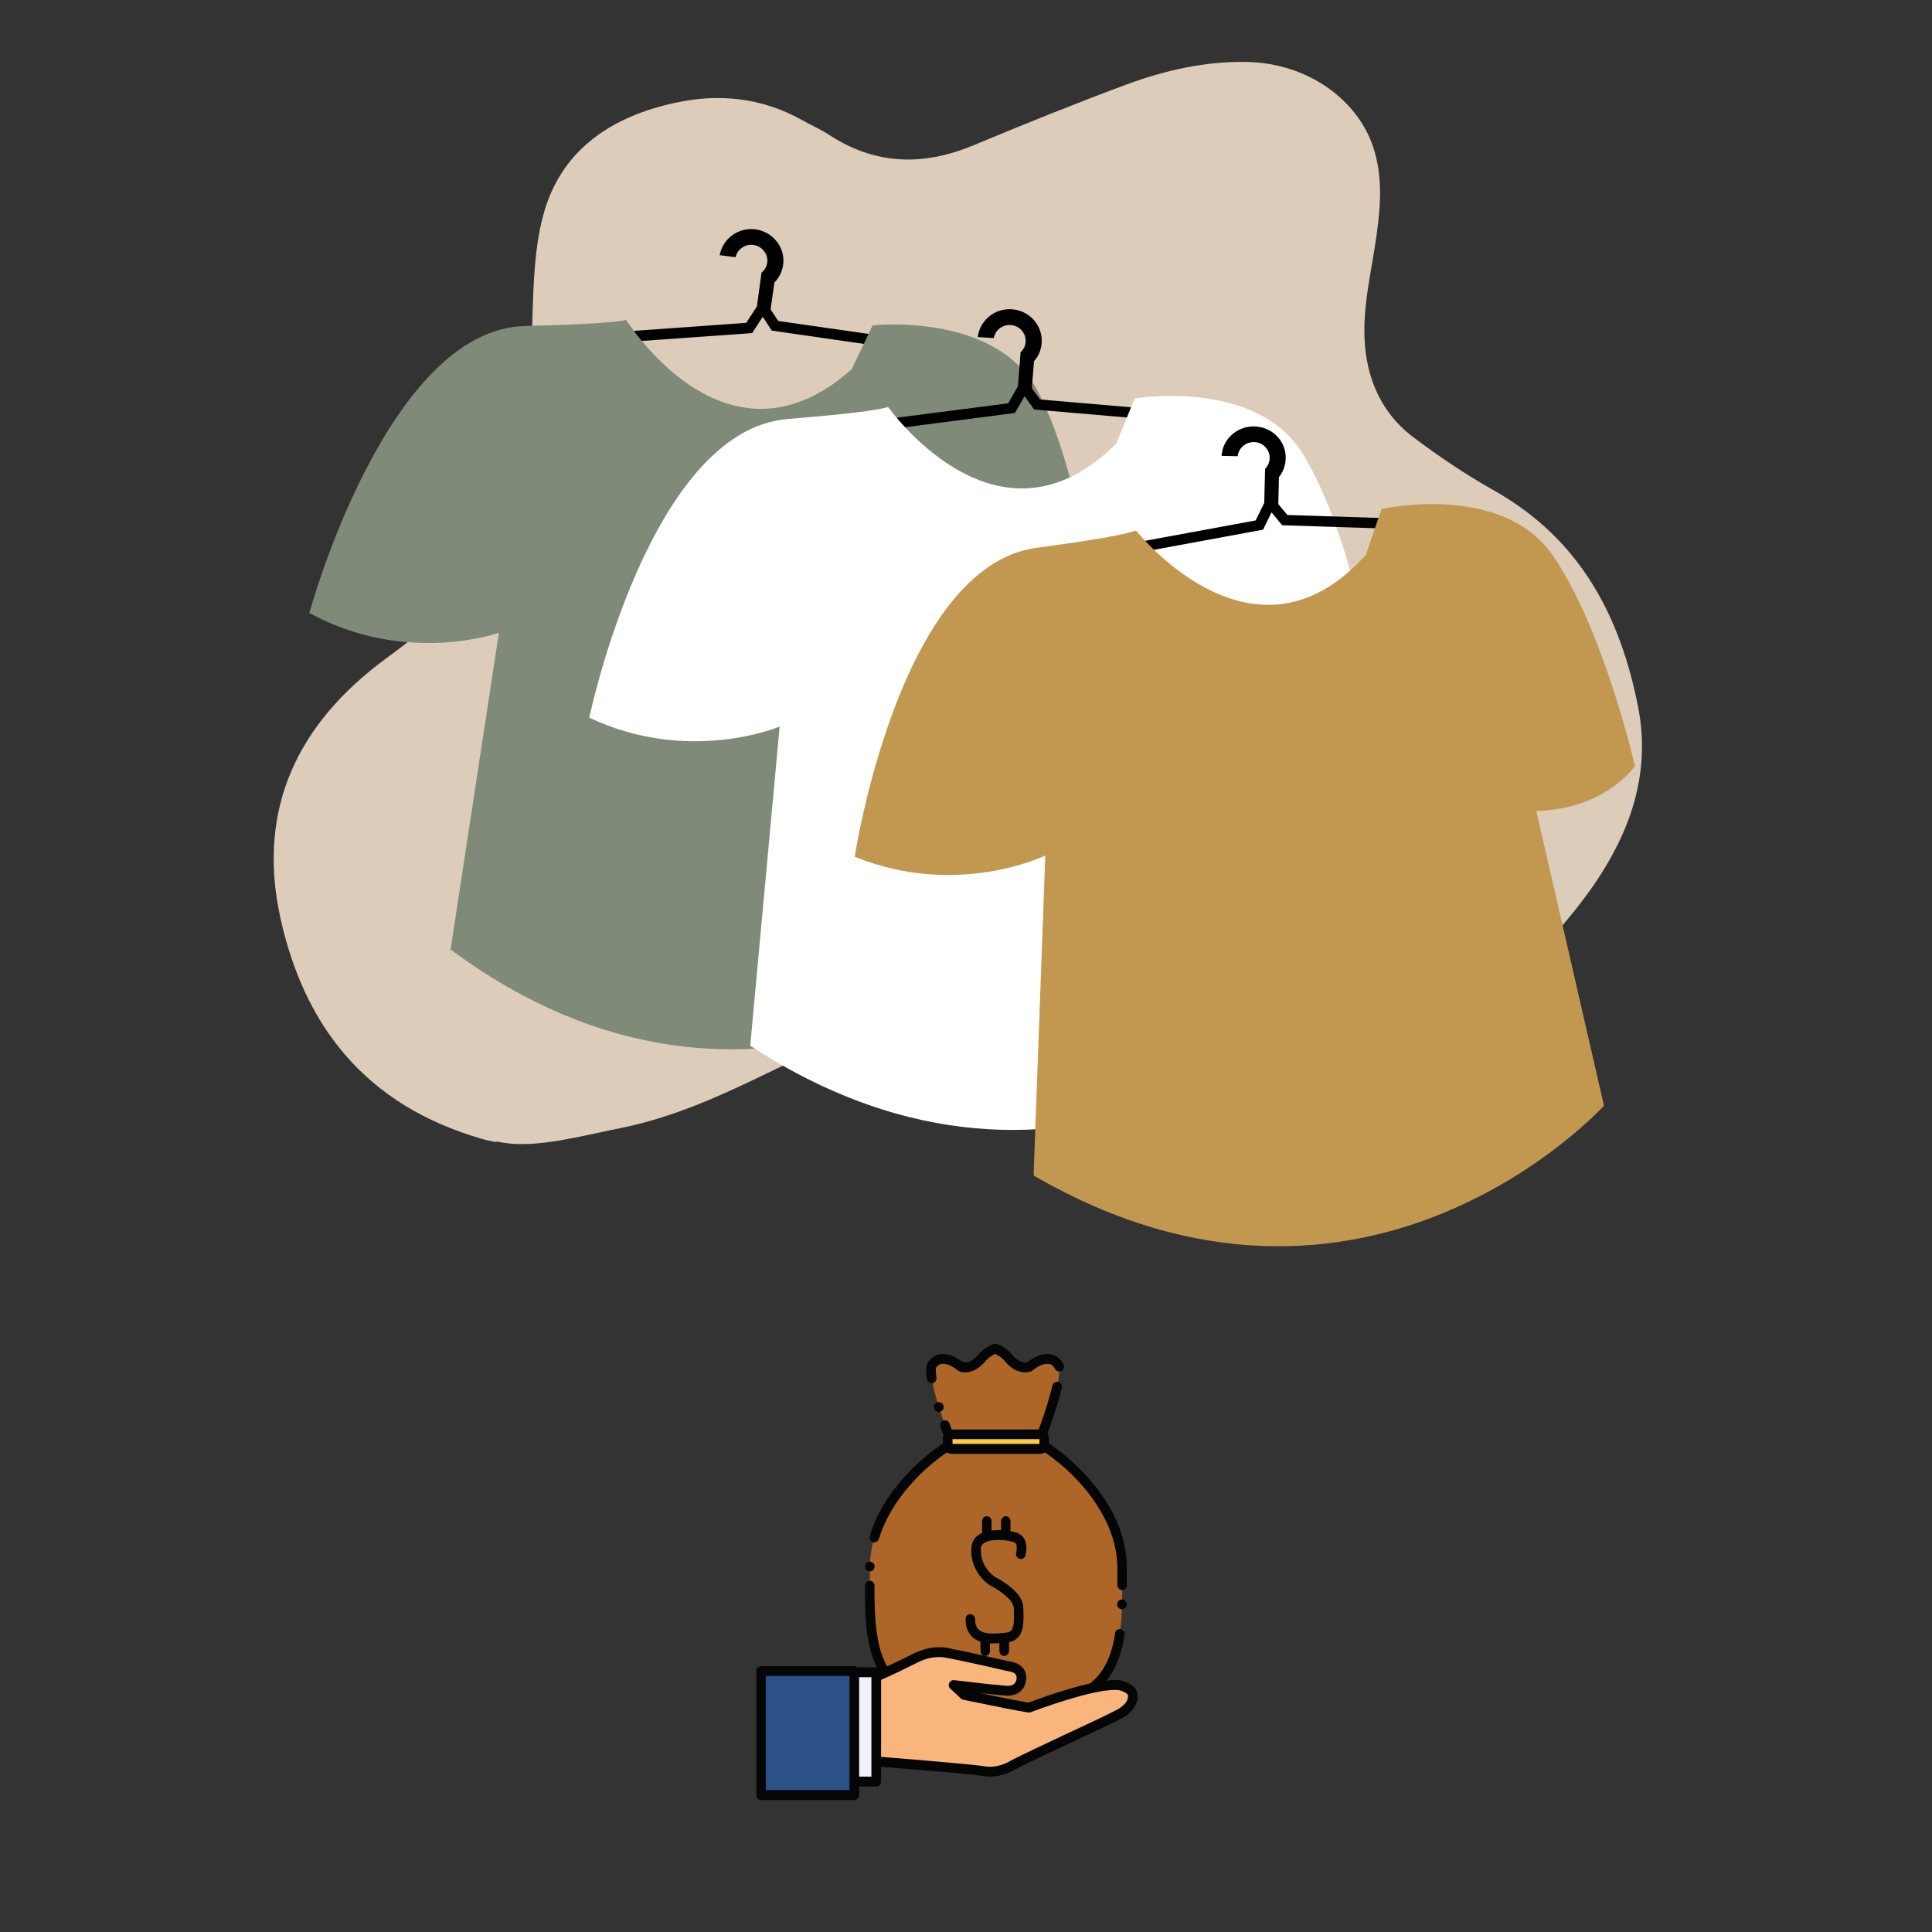 <svg version="1.0" preserveAspectRatio="xMidYMid meet" height="50" viewBox="0 0 37.5 37.5" zoomAndPan="magnify" width="50" xmlns:xlink="http://www.w3.org/1999/xlink" xmlns="http://www.w3.org/2000/svg"><rect x="0" y="0" width="37.5" height="37.5" fill="#333333" stroke="none"/><defs><clipPath id="036cb8ba65"><path clip-rule="nonzero" d="M 5 1.16 L 32 1.16 L 32 23 L 5 23 Z M 5 1.16"></path></clipPath><clipPath id="e2bcdca179"><path clip-rule="nonzero" d="M 18 26.07 L 21 26.07 L 21 28 L 18 28 Z M 18 26.07"></path></clipPath><clipPath id="1059111aaf"><path clip-rule="nonzero" d="M 17 26.07 L 21 26.07 L 21 29 L 17 29 Z M 17 26.07"></path></clipPath><clipPath id="f1464e2429"><path clip-rule="nonzero" d="M 16 32 L 22 32 L 22 34.949 L 16 34.949 Z M 16 32"></path></clipPath><clipPath id="6f895a7670"><path clip-rule="nonzero" d="M 16 31 L 22.078 31 L 22.078 34.949 L 16 34.949 Z M 16 31"></path></clipPath><clipPath id="824ac81ca8"><path clip-rule="nonzero" d="M 16 32 L 18 32 L 18 34.949 L 16 34.949 Z M 16 32"></path></clipPath><clipPath id="321b249e95"><path clip-rule="nonzero" d="M 14.676 32 L 17 32 L 17 34.949 L 14.676 34.949 Z M 14.676 32"></path></clipPath></defs><g clip-path="url(#036cb8ba65)"><path fill-rule="evenodd" fill-opacity="1" d="M 31.797 13.727 C 31.453 11.977 30.684 10.465 28.984 9.512 C 28.449 9.211 27.934 8.863 27.445 8.496 C 26.938 8.117 26.641 7.602 26.531 6.988 C 26.395 6.234 26.574 5.508 26.688 4.773 C 26.781 4.168 26.855 3.555 26.684 2.953 C 26.402 1.945 25.379 1.227 24.215 1.203 C 23.391 1.184 22.602 1.367 21.844 1.648 C 20.855 2.016 19.879 2.41 18.906 2.816 C 17.934 3.223 17.012 3.207 16.117 2.633 C 15.941 2.516 15.746 2.43 15.562 2.328 C 14.789 1.895 13.953 1.809 13.102 1.996 C 11.82 2.273 10.859 2.949 10.535 4.211 C 10.379 4.812 10.359 5.453 10.336 6.078 C 10.312 6.68 10.371 7.285 10.375 7.887 C 10.383 8.621 10.219 9.328 9.93 10.008 C 9.43 11.176 8.531 12.023 7.504 12.773 C 5.758 14.051 4.988 15.715 5.438 17.797 C 5.898 19.91 7.094 21.453 9.352 22.105 C 9.438 22.133 9.531 22.148 9.625 22.168 C 9.633 22.16 9.645 22.156 9.664 22.16 C 10.055 22.246 10.469 22.199 10.859 22.137 C 11.254 22.07 11.645 21.977 12.035 21.898 C 12.836 21.738 13.59 21.441 14.32 21.102 C 15.379 20.613 16.414 20.043 17.547 19.723 C 18.113 19.562 18.695 19.465 19.285 19.469 C 19.938 19.469 20.578 19.598 21.203 19.77 C 21.855 19.949 22.492 20.172 23.145 20.352 C 23.812 20.539 24.492 20.648 25.191 20.703 C 25.57 20.734 25.957 20.75 26.34 20.738 C 26.73 20.691 27.113 20.605 27.477 20.465 C 27.555 20.434 27.633 20.402 27.711 20.367 C 27.742 20.293 27.812 20.227 27.906 20.152 C 28.895 19.406 29.832 18.605 30.594 17.637 C 31.512 16.48 32.082 15.203 31.797 13.727" fill="#ddccba"></path></g><path fill-rule="evenodd" fill-opacity="1" d="M 14.602 6.461 L 14.602 6.465 L 10.367 6.766 L 10.352 6.562 L 14.484 6.266 L 14.691 5.949 L 14.781 5.293 C 14.91 5.188 14.934 5 14.828 4.871 C 14.723 4.738 14.527 4.711 14.391 4.816 C 14.332 4.859 14.293 4.922 14.277 4.992 L 13.969 4.953 C 13.996 4.809 14.074 4.672 14.203 4.574 C 14.473 4.367 14.863 4.418 15.074 4.684 C 15.27 4.926 15.242 5.27 15.031 5.484 L 14.957 6.004 L 15.105 6.23 L 19.215 6.82 L 19.184 7.023 L 14.984 6.418 L 14.98 6.418 L 14.805 6.148 Z M 14.602 6.461" fill="#000000"></path><path fill-rule="evenodd" fill-opacity="1" d="M 12.156 6.215 C 12.496 6.723 14.297 9.152 16.531 7.168 L 16.938 6.316 C 16.938 6.316 19.309 6.051 20.129 7.57 C 20.949 9.086 21.254 11.812 21.254 11.812 C 21.254 11.812 20.602 12.586 19.25 12.473 L 19.898 18.301 C 19.898 18.301 14.727 22.863 8.746 18.43 L 9.684 12.281 C 9.684 12.281 7.891 12.926 6.004 11.898 C 6.004 11.898 7.504 6.387 10.195 6.328 C 11.488 6.297 11.98 6.25 12.141 6.211 C 12.145 6.211 12.145 6.211 12.148 6.211 C 12.152 6.215 12.152 6.215 12.156 6.215 Z M 12.156 6.215" fill="#7f8a79"></path><path fill-rule="evenodd" fill-opacity="1" d="M 19.699 8.016 L 15.488 8.562 L 15.461 8.359 L 19.57 7.828 L 19.758 7.496 L 19.809 6.84 L 19.809 6.836 C 19.934 6.727 19.941 6.539 19.832 6.414 C 19.719 6.285 19.523 6.273 19.391 6.383 C 19.336 6.43 19.301 6.496 19.289 6.562 L 18.977 6.543 C 18.996 6.398 19.066 6.258 19.188 6.152 C 19.445 5.93 19.84 5.957 20.066 6.211 C 20.273 6.445 20.27 6.785 20.07 7.012 L 20.027 7.535 L 20.188 7.754 L 24.324 8.109 L 24.309 8.312 L 20.078 7.949 L 20.074 7.949 L 19.887 7.691 Z M 19.699 8.016" fill="#000000"></path><path fill-rule="evenodd" fill-opacity="1" d="M 17.242 7.906 C 17.609 8.395 19.555 10.719 21.668 8.609 L 22.023 7.734 C 22.023 7.734 24.375 7.336 25.285 8.805 C 26.191 10.273 26.656 12.977 26.656 12.977 C 26.656 12.977 26.051 13.785 24.695 13.75 L 25.688 19.531 C 25.688 19.531 20.797 24.379 14.562 20.297 L 15.133 14.102 C 15.133 14.102 13.383 14.848 11.438 13.93 C 11.438 13.93 12.605 8.344 15.293 8.133 C 16.582 8.027 17.07 7.953 17.227 7.902 C 17.23 7.902 17.234 7.906 17.234 7.906 C 17.238 7.906 17.242 7.906 17.242 7.906 Z M 17.242 7.906" fill="#ffffff"></path><path fill-rule="evenodd" fill-opacity="1" d="M 24.512 10.281 L 24.516 10.281 L 20.34 11.051 L 20.301 10.852 L 24.371 10.102 L 24.539 9.762 L 24.555 9.102 C 24.672 8.98 24.676 8.793 24.555 8.672 C 24.438 8.551 24.238 8.551 24.117 8.668 C 24.062 8.719 24.031 8.785 24.023 8.855 L 23.711 8.848 C 23.719 8.703 23.781 8.559 23.898 8.449 C 24.145 8.215 24.539 8.219 24.781 8.461 C 25 8.68 25.012 9.023 24.824 9.262 L 24.812 9.785 L 24.988 9.996 L 29.137 10.129 L 29.129 10.332 L 24.887 10.195 L 24.883 10.195 L 24.887 10.195 L 24.68 9.945 L 24.516 10.281 Z M 24.512 10.281" fill="#000000"></path><path fill-rule="evenodd" fill-opacity="1" d="M 22.055 10.305 C 22.449 10.773 24.516 12.988 26.512 10.77 L 26.816 9.879 C 26.816 9.879 29.145 9.355 30.133 10.773 C 31.121 12.191 31.734 14.867 31.734 14.867 C 31.734 14.867 31.176 15.703 29.82 15.742 L 31.133 21.461 C 31.133 21.461 26.516 26.562 20.062 22.816 L 20.289 16.605 C 20.289 16.605 18.586 17.441 16.59 16.629 C 16.59 16.629 17.449 10.988 20.121 10.633 C 21.402 10.461 21.883 10.359 22.035 10.301 C 22.039 10.301 22.043 10.301 22.047 10.305 C 22.051 10.305 22.051 10.305 22.055 10.305 Z M 22.055 10.305" fill="#c29850"></path><path fill-rule="nonzero" fill-opacity="1" d="M 21.781 30.434 C 21.781 28.914 19.984 27.688 19.34 27.688 L 19.32 27.688 C 18.676 27.688 16.883 28.914 16.883 30.434 C 16.883 31.949 16.773 33.18 19.184 33.18 L 19.477 33.18 C 21.887 33.18 21.781 31.949 21.781 30.434" fill="#ad6528"></path><path fill-rule="nonzero" fill-opacity="1" d="M 19.543 27.617 C 19.492 27.605 19.445 27.637 19.434 27.688 C 19.422 27.738 19.453 27.793 19.5 27.805 C 19.551 27.816 19.602 27.785 19.613 27.73 C 19.625 27.68 19.594 27.629 19.543 27.617 Z M 19.145 27.613 C 18.973 27.648 18.77 27.734 18.555 27.855 C 18.234 28.039 17.883 28.309 17.578 28.641 C 17.273 28.973 17.016 29.371 16.883 29.812 C 16.867 29.863 16.895 29.918 16.945 29.934 C 16.992 29.949 17.043 29.918 17.059 29.871 C 17.223 29.328 17.602 28.84 18.016 28.473 C 18.227 28.289 18.445 28.137 18.645 28.023 C 18.848 27.906 19.039 27.828 19.184 27.797 C 19.234 27.789 19.266 27.738 19.254 27.684 C 19.242 27.633 19.195 27.602 19.145 27.613 Z M 16.789 30.402 C 16.789 30.457 16.828 30.5 16.879 30.5 C 16.934 30.504 16.973 30.461 16.977 30.406 C 16.977 30.355 16.934 30.312 16.883 30.309 C 16.832 30.309 16.789 30.352 16.789 30.402 Z M 16.789 30.777 C 16.789 30.785 16.789 30.789 16.789 30.797 C 16.789 31.09 16.793 31.371 16.82 31.633 C 16.844 31.828 16.883 32.016 16.945 32.188 C 17.039 32.449 17.191 32.68 17.426 32.855 C 17.664 33.031 17.98 33.156 18.402 33.219 C 18.453 33.227 18.5 33.191 18.508 33.141 C 18.516 33.086 18.48 33.039 18.43 33.031 C 18.074 32.977 17.805 32.879 17.605 32.75 C 17.457 32.652 17.348 32.539 17.258 32.406 C 17.129 32.211 17.059 31.973 17.02 31.703 C 16.98 31.43 16.973 31.125 16.973 30.797 C 16.973 30.789 16.973 30.785 16.973 30.777 C 16.973 30.727 16.934 30.684 16.883 30.684 C 16.828 30.684 16.789 30.727 16.789 30.777 Z M 18.969 33.27 C 19.02 33.273 19.062 33.23 19.066 33.176 C 19.066 33.125 19.027 33.082 18.977 33.078 C 18.926 33.078 18.883 33.117 18.879 33.172 C 18.879 33.223 18.918 33.27 18.969 33.27 Z M 19.336 33.273 L 19.477 33.273 C 19.898 33.273 20.25 33.234 20.539 33.164 C 20.758 33.109 20.941 33.039 21.098 32.945 C 21.328 32.809 21.496 32.633 21.609 32.422 C 21.727 32.215 21.789 31.98 21.828 31.727 C 21.832 31.676 21.797 31.629 21.746 31.621 C 21.699 31.613 21.648 31.648 21.645 31.699 C 21.613 31.91 21.562 32.102 21.48 32.27 C 21.422 32.391 21.344 32.504 21.242 32.602 C 21.09 32.75 20.883 32.867 20.594 32.953 C 20.309 33.035 19.941 33.082 19.477 33.082 L 19.336 33.082 C 19.285 33.082 19.242 33.125 19.242 33.18 C 19.242 33.23 19.285 33.273 19.336 33.273 Z M 21.871 31.145 C 21.871 31.09 21.832 31.047 21.777 31.047 C 21.727 31.047 21.684 31.086 21.684 31.141 C 21.684 31.191 21.723 31.234 21.773 31.238 C 21.824 31.238 21.867 31.195 21.871 31.145 Z M 21.871 30.77 C 21.871 30.656 21.871 30.547 21.871 30.434 C 21.871 30.137 21.809 29.855 21.703 29.594 C 21.543 29.199 21.285 28.844 20.992 28.547 C 20.703 28.25 20.379 28.008 20.082 27.844 C 20.039 27.816 19.98 27.836 19.957 27.879 C 19.934 27.926 19.949 27.984 19.996 28.012 C 20.371 28.219 20.797 28.559 21.125 28.98 C 21.289 29.191 21.43 29.422 21.531 29.668 C 21.629 29.91 21.688 30.168 21.688 30.434 C 21.688 30.547 21.688 30.66 21.688 30.77 C 21.688 30.82 21.73 30.863 21.781 30.863 C 21.832 30.863 21.871 30.82 21.871 30.77" fill="#040505"></path><g clip-path="url(#e2bcdca179)"><path fill-rule="nonzero" fill-opacity="1" d="M 20.559 26.523 C 20.559 26.523 20.422 26.191 19.984 26.523 C 19.984 26.523 19.801 26.613 19.594 26.375 C 19.508 26.281 19.414 26.207 19.316 26.176 C 19.219 26.207 19.125 26.281 19.039 26.375 C 18.832 26.613 18.648 26.523 18.648 26.523 C 18.211 26.191 18.074 26.523 18.074 26.523 C 18.027 26.91 18.465 27.98 18.465 27.98 L 20.168 27.98 C 20.168 27.98 20.605 26.91 20.559 26.523" fill="#ad6528"></path></g><g clip-path="url(#1059111aaf)"><path fill-rule="nonzero" fill-opacity="1" d="M 18.133 27.34 C 18.152 27.391 18.203 27.418 18.25 27.402 C 18.301 27.387 18.328 27.332 18.312 27.281 C 18.297 27.23 18.242 27.203 18.195 27.219 C 18.145 27.234 18.117 27.289 18.133 27.34 Z M 18.254 27.695 C 18.324 27.887 18.379 28.02 18.379 28.02 C 18.391 28.055 18.426 28.078 18.465 28.078 L 20.168 28.078 C 20.207 28.078 20.242 28.055 20.254 28.02 C 20.254 28.02 20.316 27.867 20.391 27.656 C 20.465 27.445 20.555 27.18 20.609 26.938 C 20.621 26.887 20.59 26.836 20.539 26.824 C 20.488 26.812 20.438 26.844 20.426 26.898 C 20.375 27.121 20.289 27.387 20.219 27.59 C 20.18 27.695 20.148 27.781 20.125 27.844 C 20.109 27.879 20.102 27.902 20.094 27.918 C 20.09 27.93 20.09 27.934 20.086 27.938 C 20.086 27.941 20.086 27.945 20.086 27.945 L 20.168 27.98 L 20.168 27.887 L 18.465 27.887 L 18.465 27.98 L 18.547 27.945 C 18.547 27.945 18.547 27.941 18.547 27.941 C 18.535 27.914 18.488 27.793 18.43 27.629 C 18.41 27.582 18.359 27.555 18.309 27.574 C 18.262 27.594 18.238 27.648 18.254 27.695 Z M 20.645 26.488 C 20.641 26.48 20.621 26.434 20.57 26.383 C 20.547 26.359 20.516 26.332 20.473 26.312 C 20.434 26.293 20.383 26.281 20.328 26.281 C 20.27 26.281 20.211 26.293 20.145 26.32 C 20.078 26.348 20.008 26.387 19.93 26.449 L 19.984 26.523 L 19.945 26.438 L 19.965 26.484 L 19.945 26.438 L 19.965 26.484 L 19.945 26.438 C 19.941 26.438 19.922 26.445 19.895 26.445 C 19.871 26.445 19.84 26.441 19.801 26.422 C 19.762 26.406 19.715 26.371 19.66 26.312 C 19.57 26.207 19.465 26.125 19.344 26.086 C 19.324 26.082 19.309 26.082 19.289 26.086 C 19.168 26.125 19.062 26.207 18.973 26.312 C 18.918 26.371 18.871 26.406 18.832 26.422 C 18.793 26.441 18.762 26.445 18.738 26.445 C 18.719 26.445 18.703 26.441 18.695 26.441 C 18.691 26.438 18.688 26.438 18.688 26.438 L 18.668 26.48 L 18.688 26.438 L 18.668 26.48 L 18.688 26.438 L 18.648 26.523 L 18.703 26.449 C 18.625 26.387 18.555 26.348 18.488 26.32 C 18.422 26.293 18.363 26.281 18.305 26.281 C 18.25 26.281 18.199 26.293 18.16 26.312 C 18.098 26.34 18.055 26.383 18.027 26.418 C 18.004 26.453 17.992 26.484 17.988 26.488 C 17.984 26.496 17.984 26.504 17.98 26.512 C 17.98 26.539 17.977 26.562 17.977 26.59 C 17.977 26.645 17.984 26.703 17.992 26.77 C 18 26.82 18.047 26.855 18.098 26.848 C 18.148 26.84 18.184 26.793 18.176 26.738 C 18.168 26.684 18.164 26.629 18.164 26.59 C 18.164 26.57 18.164 26.551 18.164 26.535 L 18.074 26.523 L 18.16 26.562 L 18.125 26.547 L 18.16 26.562 L 18.125 26.547 L 18.16 26.562 C 18.16 26.562 18.172 26.535 18.195 26.516 C 18.207 26.504 18.223 26.492 18.238 26.484 C 18.258 26.477 18.277 26.473 18.305 26.473 C 18.336 26.473 18.371 26.477 18.422 26.496 C 18.469 26.516 18.527 26.551 18.594 26.602 C 18.598 26.605 18.605 26.609 18.609 26.613 C 18.617 26.617 18.664 26.637 18.738 26.637 C 18.785 26.637 18.848 26.625 18.91 26.598 C 18.973 26.566 19.043 26.516 19.109 26.441 C 19.184 26.352 19.27 26.293 19.344 26.27 L 19.316 26.176 L 19.289 26.27 C 19.363 26.293 19.449 26.352 19.523 26.441 C 19.59 26.516 19.656 26.566 19.723 26.598 C 19.785 26.625 19.848 26.637 19.895 26.637 C 19.969 26.637 20.016 26.617 20.023 26.613 C 20.027 26.609 20.035 26.605 20.039 26.602 C 20.105 26.551 20.164 26.516 20.211 26.496 C 20.262 26.477 20.297 26.473 20.328 26.473 C 20.355 26.473 20.379 26.477 20.398 26.484 C 20.426 26.5 20.445 26.52 20.457 26.535 C 20.465 26.547 20.469 26.555 20.473 26.559 L 20.473 26.562 L 20.52 26.543 L 20.473 26.562 L 20.52 26.543 L 20.473 26.562 C 20.492 26.609 20.547 26.633 20.594 26.613 C 20.645 26.594 20.664 26.535 20.645 26.488" fill="#040505"></path></g><path fill-rule="nonzero" fill-opacity="1" d="M 18.395 28.047 C 18.395 28.09 18.426 28.125 18.469 28.125 L 20.191 28.125 C 20.234 28.125 20.27 28.09 20.27 28.047 L 20.27 27.918 C 20.27 27.875 20.234 27.84 20.191 27.84 L 18.469 27.84 C 18.426 27.84 18.395 27.875 18.395 27.918 L 18.395 28.047" fill="#fbcb41"></path><path fill-rule="nonzero" fill-opacity="1" d="M 18.395 28.047 L 18.301 28.047 C 18.301 28.094 18.32 28.137 18.352 28.168 C 18.379 28.199 18.422 28.219 18.469 28.219 L 20.191 28.219 C 20.238 28.219 20.281 28.199 20.312 28.168 C 20.34 28.137 20.359 28.094 20.359 28.047 L 20.359 27.918 C 20.359 27.871 20.34 27.824 20.312 27.797 C 20.281 27.766 20.238 27.746 20.191 27.746 L 18.469 27.746 C 18.422 27.746 18.379 27.766 18.352 27.797 C 18.32 27.824 18.301 27.871 18.301 27.918 L 18.301 28.047 L 18.488 28.047 L 18.488 27.918 L 18.469 27.918 L 18.48 27.93 C 18.484 27.926 18.488 27.922 18.488 27.918 L 18.469 27.918 L 18.48 27.93 L 18.469 27.918 L 18.469 27.934 C 18.473 27.934 18.477 27.934 18.48 27.93 L 18.469 27.918 L 18.469 27.934 L 20.191 27.934 L 20.191 27.918 L 20.18 27.93 C 20.184 27.934 20.188 27.938 20.191 27.934 L 20.191 27.918 L 20.18 27.93 L 20.191 27.918 L 20.176 27.918 C 20.176 27.922 20.176 27.926 20.18 27.93 L 20.191 27.918 L 20.176 27.918 L 20.176 28.047 L 20.191 28.047 L 20.18 28.035 C 20.176 28.035 20.176 28.043 20.176 28.047 L 20.191 28.047 L 20.18 28.035 L 20.191 28.047 L 20.191 28.027 C 20.188 28.027 20.184 28.031 20.18 28.035 L 20.191 28.047 L 20.191 28.027 L 18.469 28.027 L 18.469 28.047 L 18.48 28.035 C 18.477 28.031 18.473 28.027 18.469 28.027 L 18.469 28.047 L 18.48 28.035 L 18.469 28.047 L 18.488 28.047 C 18.488 28.043 18.484 28.035 18.48 28.035 L 18.469 28.047 L 18.488 28.047 L 18.395 28.047" fill="#040505"></path><path fill-rule="nonzero" fill-opacity="1" d="M 19.906 30.188 C 19.906 30.184 19.918 30.125 19.922 30.047 C 19.922 30.004 19.914 29.957 19.898 29.906 C 19.887 29.879 19.875 29.855 19.855 29.832 C 19.84 29.809 19.812 29.785 19.785 29.773 C 19.762 29.758 19.738 29.75 19.711 29.742 C 19.668 29.73 19.617 29.719 19.559 29.711 C 19.504 29.703 19.441 29.699 19.379 29.699 C 19.27 29.699 19.156 29.715 19.055 29.758 C 19.004 29.781 18.957 29.816 18.922 29.859 C 18.887 29.906 18.859 29.965 18.855 30.031 C 18.855 30.055 18.852 30.078 18.852 30.102 C 18.852 30.273 18.91 30.426 18.988 30.543 C 19.066 30.66 19.16 30.742 19.254 30.793 C 19.328 30.832 19.441 30.902 19.531 30.984 C 19.578 31.023 19.617 31.066 19.641 31.109 C 19.652 31.129 19.664 31.148 19.668 31.164 C 19.676 31.184 19.68 31.199 19.68 31.215 C 19.68 31.27 19.68 31.328 19.68 31.387 C 19.68 31.43 19.68 31.473 19.676 31.512 C 19.668 31.566 19.652 31.613 19.637 31.641 C 19.625 31.652 19.613 31.66 19.602 31.668 C 19.59 31.676 19.57 31.684 19.543 31.688 C 19.465 31.695 19.371 31.707 19.281 31.707 C 19.23 31.707 19.18 31.703 19.133 31.695 C 19.102 31.688 19.07 31.68 19.047 31.664 C 19.008 31.645 18.98 31.621 18.961 31.586 C 18.941 31.551 18.926 31.504 18.926 31.43 L 18.867 31.43 L 18.926 31.43 L 18.867 31.43 L 18.926 31.43 C 18.93 31.379 18.887 31.332 18.836 31.332 C 18.785 31.328 18.742 31.371 18.742 31.426 L 18.742 31.43 C 18.742 31.52 18.758 31.598 18.789 31.66 C 18.812 31.711 18.848 31.75 18.883 31.785 C 18.941 31.832 19.008 31.859 19.074 31.879 C 19.145 31.895 19.211 31.898 19.281 31.898 C 19.387 31.898 19.488 31.887 19.566 31.875 C 19.629 31.871 19.684 31.848 19.727 31.812 C 19.762 31.785 19.785 31.754 19.805 31.719 C 19.836 31.664 19.848 31.609 19.855 31.555 C 19.863 31.496 19.867 31.441 19.867 31.387 C 19.867 31.324 19.863 31.262 19.863 31.215 C 19.863 31.176 19.855 31.137 19.844 31.102 C 19.824 31.039 19.789 30.988 19.75 30.938 C 19.688 30.863 19.613 30.801 19.539 30.746 C 19.465 30.695 19.395 30.652 19.336 30.621 C 19.281 30.594 19.199 30.523 19.141 30.434 C 19.082 30.344 19.039 30.23 19.039 30.102 C 19.039 30.082 19.039 30.066 19.039 30.047 C 19.043 30.02 19.051 30 19.066 29.98 C 19.078 29.969 19.09 29.957 19.109 29.945 C 19.141 29.926 19.18 29.914 19.227 29.902 C 19.273 29.895 19.328 29.891 19.379 29.891 C 19.453 29.891 19.523 29.898 19.582 29.91 C 19.613 29.914 19.637 29.922 19.66 29.926 C 19.68 29.934 19.695 29.938 19.699 29.941 C 19.707 29.945 19.707 29.949 19.711 29.953 C 19.719 29.957 19.723 29.973 19.727 29.988 C 19.734 30.004 19.734 30.027 19.734 30.047 C 19.734 30.074 19.73 30.098 19.73 30.117 C 19.727 30.125 19.727 30.133 19.727 30.137 L 19.727 30.141 L 19.723 30.141 L 19.75 30.148 L 19.723 30.141 L 19.75 30.148 L 19.723 30.141 C 19.711 30.191 19.742 30.246 19.793 30.258 C 19.844 30.27 19.891 30.238 19.906 30.188" fill="#040505"></path><path fill-rule="nonzero" fill-opacity="1" d="M 19.43 29.527 L 19.43 29.793 C 19.43 29.848 19.473 29.891 19.523 29.891 C 19.574 29.891 19.613 29.848 19.613 29.793 L 19.613 29.527 C 19.613 29.473 19.574 29.43 19.523 29.43 C 19.473 29.43 19.43 29.473 19.43 29.527" fill="#040505"></path><path fill-rule="nonzero" fill-opacity="1" d="M 19.062 29.527 L 19.062 29.793 C 19.062 29.848 19.102 29.891 19.152 29.891 C 19.207 29.891 19.246 29.848 19.246 29.793 L 19.246 29.527 C 19.246 29.473 19.207 29.43 19.152 29.43 C 19.102 29.43 19.062 29.473 19.062 29.527" fill="#040505"></path><path fill-rule="nonzero" fill-opacity="1" d="M 19.398 31.805 L 19.398 32.043 C 19.398 32.098 19.441 32.141 19.492 32.141 C 19.543 32.141 19.586 32.098 19.586 32.043 L 19.586 31.805 C 19.586 31.75 19.543 31.707 19.492 31.707 C 19.441 31.707 19.398 31.75 19.398 31.805" fill="#040505"></path><path fill-rule="nonzero" fill-opacity="1" d="M 19.031 31.805 L 19.031 32.043 C 19.031 32.098 19.07 32.141 19.125 32.141 C 19.176 32.141 19.215 32.098 19.215 32.043 L 19.215 31.805 C 19.215 31.75 19.176 31.707 19.125 31.707 C 19.07 31.707 19.031 31.75 19.031 31.805" fill="#040505"></path><g clip-path="url(#f1464e2429)"><path fill-rule="nonzero" fill-opacity="1" d="M 18.508 32.707 C 18.508 32.707 19.02 32.77 19.508 32.816 C 19.801 32.84 19.828 32.629 19.824 32.547 C 19.82 32.387 19.641 32.355 19.641 32.355 C 19.641 32.355 18.484 32.094 18.32 32.074 C 18.156 32.055 17.977 32.074 17.703 32.215 C 17.434 32.355 16.582 32.742 16.582 32.742 L 16.582 34.156 C 16.582 34.156 18.828 34.328 19.098 34.379 C 19.395 34.434 19.676 34.25 19.676 34.25 C 20.293 33.934 21.633 33.344 21.797 33.227 C 22.023 33.066 21.984 32.898 21.984 32.898 C 21.984 32.777 21.758 32.715 21.758 32.715 C 21.312 32.629 19.98 33.145 19.98 33.145 C 19.887 33.145 18.715 32.898 18.715 32.898 C 18.715 32.898 18.574 32.762 18.508 32.707" fill="#f9b57c"></path></g><g clip-path="url(#6f895a7670)"><path fill-rule="nonzero" fill-opacity="1" d="M 18.508 32.707 L 18.496 32.801 C 18.496 32.801 19.008 32.867 19.5 32.91 C 19.52 32.91 19.539 32.914 19.555 32.914 C 19.625 32.914 19.688 32.898 19.738 32.875 C 19.777 32.855 19.809 32.832 19.832 32.805 C 19.871 32.762 19.891 32.715 19.902 32.672 C 19.914 32.629 19.918 32.59 19.918 32.559 C 19.918 32.555 19.918 32.551 19.918 32.547 L 19.918 32.543 C 19.914 32.484 19.898 32.434 19.871 32.395 C 19.828 32.336 19.773 32.305 19.734 32.285 C 19.691 32.27 19.66 32.262 19.656 32.262 L 19.641 32.355 L 19.66 32.262 C 19.66 32.262 19.371 32.199 19.062 32.129 C 18.906 32.094 18.746 32.059 18.613 32.031 C 18.547 32.02 18.488 32.008 18.441 31.996 C 18.391 31.988 18.355 31.98 18.332 31.977 C 18.293 31.973 18.254 31.973 18.215 31.973 C 18.137 31.973 18.055 31.98 17.965 32.008 C 17.875 32.031 17.773 32.07 17.664 32.129 C 17.598 32.164 17.492 32.215 17.375 32.27 C 17.199 32.355 16.992 32.449 16.828 32.523 C 16.746 32.562 16.676 32.594 16.625 32.617 C 16.574 32.641 16.543 32.652 16.543 32.652 C 16.512 32.668 16.488 32.703 16.488 32.742 L 16.488 34.156 C 16.488 34.207 16.527 34.246 16.574 34.25 C 16.574 34.25 16.609 34.254 16.672 34.258 C 16.887 34.277 17.434 34.32 17.953 34.363 C 18.215 34.383 18.469 34.406 18.672 34.426 C 18.773 34.438 18.863 34.445 18.934 34.453 C 19.004 34.461 19.059 34.469 19.082 34.473 C 19.125 34.48 19.172 34.484 19.215 34.484 C 19.355 34.484 19.484 34.445 19.574 34.41 C 19.664 34.371 19.723 34.332 19.727 34.332 L 19.676 34.25 L 19.719 34.336 C 20.023 34.18 20.512 33.953 20.945 33.75 C 21.16 33.648 21.363 33.555 21.523 33.477 C 21.602 33.441 21.668 33.406 21.723 33.379 C 21.754 33.363 21.777 33.352 21.797 33.34 C 21.816 33.328 21.832 33.316 21.848 33.309 C 21.945 33.238 22.004 33.164 22.039 33.098 C 22.074 33.031 22.082 32.969 22.082 32.926 C 22.082 32.898 22.078 32.883 22.074 32.875 L 21.984 32.898 L 22.078 32.898 C 22.078 32.867 22.07 32.84 22.059 32.812 C 22.039 32.77 22.008 32.742 21.98 32.719 C 21.934 32.684 21.887 32.66 21.852 32.645 C 21.812 32.633 21.785 32.625 21.781 32.625 L 21.777 32.621 C 21.734 32.613 21.688 32.609 21.641 32.609 C 21.496 32.609 21.32 32.641 21.137 32.68 C 20.863 32.742 20.566 32.836 20.336 32.914 C 20.109 32.992 19.945 33.055 19.945 33.055 L 19.98 33.145 L 19.98 33.047 L 19.98 33.074 L 19.98 33.047 L 19.98 33.074 L 19.98 33.047 C 19.98 33.047 19.969 33.047 19.957 33.047 C 19.906 33.039 19.805 33.02 19.68 32.996 C 19.492 32.961 19.254 32.91 19.066 32.871 C 18.969 32.852 18.887 32.836 18.828 32.824 C 18.77 32.812 18.73 32.805 18.73 32.805 L 18.715 32.898 L 18.777 32.828 C 18.777 32.828 18.742 32.793 18.699 32.754 C 18.676 32.73 18.652 32.707 18.629 32.688 C 18.605 32.668 18.582 32.648 18.562 32.633 L 18.508 32.707 L 18.496 32.801 L 18.508 32.707 L 18.449 32.781 C 18.465 32.793 18.484 32.812 18.504 32.832 C 18.539 32.859 18.574 32.895 18.602 32.922 C 18.617 32.934 18.629 32.945 18.637 32.953 C 18.645 32.961 18.648 32.969 18.648 32.969 C 18.664 32.98 18.68 32.988 18.695 32.992 C 18.695 32.992 18.988 33.051 19.293 33.113 C 19.449 33.145 19.602 33.176 19.727 33.199 C 19.789 33.211 19.844 33.219 19.883 33.227 C 19.906 33.23 19.922 33.234 19.938 33.234 C 19.945 33.238 19.953 33.238 19.957 33.238 C 19.965 33.238 19.973 33.238 19.98 33.238 C 19.988 33.238 20 33.238 20.012 33.234 C 20.012 33.234 20.016 33.23 20.023 33.227 C 20.086 33.203 20.371 33.098 20.703 32.996 C 20.871 32.945 21.047 32.895 21.211 32.859 C 21.375 32.824 21.527 32.801 21.641 32.801 C 21.68 32.801 21.715 32.805 21.742 32.809 L 21.758 32.715 L 21.734 32.809 L 21.738 32.801 L 21.734 32.809 L 21.738 32.801 L 21.734 32.809 C 21.738 32.809 21.789 32.824 21.832 32.848 C 21.855 32.859 21.875 32.875 21.883 32.887 C 21.887 32.891 21.891 32.895 21.891 32.895 L 21.891 32.898 L 21.895 32.898 L 21.891 32.898 L 21.895 32.898 L 21.891 32.898 C 21.891 32.906 21.895 32.914 21.895 32.922 L 21.949 32.906 L 21.895 32.918 L 21.895 32.922 L 21.949 32.906 L 21.895 32.918 L 21.902 32.914 L 21.895 32.918 L 21.902 32.914 L 21.895 32.918 C 21.895 32.918 21.895 32.922 21.895 32.926 C 21.895 32.941 21.891 32.973 21.875 33.008 C 21.855 33.047 21.816 33.098 21.742 33.148 C 21.738 33.152 21.723 33.16 21.707 33.172 C 21.672 33.191 21.625 33.215 21.562 33.246 C 21.352 33.352 20.996 33.516 20.629 33.688 C 20.266 33.859 19.891 34.035 19.637 34.164 C 19.633 34.168 19.629 34.168 19.629 34.168 L 19.633 34.176 L 19.629 34.168 L 19.633 34.176 L 19.629 34.168 C 19.625 34.172 19.574 34.203 19.5 34.234 C 19.422 34.266 19.32 34.293 19.215 34.293 C 19.18 34.293 19.148 34.289 19.113 34.285 C 19.094 34.281 19.07 34.277 19.035 34.273 C 18.918 34.258 18.707 34.238 18.453 34.215 C 17.699 34.145 16.59 34.062 16.59 34.062 L 16.582 34.156 L 16.676 34.156 L 16.676 32.742 L 16.582 32.742 L 16.617 32.828 C 16.621 32.828 16.832 32.73 17.078 32.617 C 17.203 32.562 17.336 32.5 17.453 32.445 C 17.57 32.387 17.676 32.336 17.746 32.301 C 17.848 32.246 17.938 32.211 18.012 32.191 C 18.09 32.172 18.156 32.164 18.215 32.164 C 18.246 32.164 18.277 32.164 18.309 32.168 C 18.324 32.172 18.359 32.176 18.406 32.184 C 18.57 32.215 18.875 32.281 19.137 32.34 C 19.27 32.371 19.391 32.398 19.477 32.418 C 19.566 32.438 19.621 32.449 19.621 32.449 L 19.625 32.449 L 19.637 32.395 L 19.625 32.449 L 19.637 32.395 L 19.625 32.449 C 19.633 32.453 19.668 32.461 19.691 32.48 C 19.703 32.488 19.715 32.496 19.719 32.508 C 19.727 32.52 19.73 32.531 19.73 32.551 L 19.734 32.559 C 19.734 32.574 19.73 32.59 19.727 32.609 C 19.723 32.625 19.719 32.637 19.711 32.652 C 19.699 32.668 19.688 32.684 19.664 32.699 C 19.645 32.711 19.609 32.723 19.555 32.723 C 19.543 32.723 19.531 32.723 19.516 32.719 C 19.273 32.699 19.023 32.672 18.836 32.648 C 18.738 32.637 18.66 32.629 18.605 32.621 C 18.551 32.617 18.52 32.613 18.52 32.613 C 18.477 32.605 18.438 32.633 18.422 32.672 C 18.406 32.711 18.418 32.754 18.449 32.781 L 18.508 32.707" fill="#040505"></path></g><g clip-path="url(#824ac81ca8)"><path fill-rule="nonzero" fill-opacity="1" d="M 16.156 34.582 L 17.008 34.582 L 17.008 32.457 L 16.156 32.457 L 16.156 34.582" fill="#f2f1f9"></path><path fill-rule="nonzero" fill-opacity="1" d="M 16.156 34.582 L 16.156 34.676 L 17.008 34.676 C 17.031 34.676 17.055 34.668 17.074 34.648 C 17.09 34.629 17.102 34.605 17.102 34.582 L 17.102 32.457 C 17.102 32.434 17.09 32.406 17.074 32.391 C 17.055 32.371 17.031 32.363 17.008 32.363 L 16.156 32.363 C 16.133 32.363 16.109 32.371 16.09 32.391 C 16.074 32.406 16.062 32.434 16.062 32.457 L 16.062 34.582 C 16.062 34.605 16.074 34.629 16.09 34.648 C 16.109 34.668 16.133 34.676 16.156 34.676 L 16.156 34.582 L 16.25 34.582 L 16.25 32.555 L 16.914 32.555 L 16.914 34.484 L 16.156 34.484 L 16.156 34.582 L 16.25 34.582 L 16.156 34.582" fill="#040505"></path></g><g clip-path="url(#321b249e95)"><path fill-rule="nonzero" fill-opacity="1" d="M 14.77 34.84 L 16.582 34.84 L 16.582 32.438 L 14.77 32.438 L 14.77 34.84" fill="#2c5189"></path><path fill-rule="nonzero" fill-opacity="1" d="M 14.77 34.84 L 14.77 34.938 L 16.582 34.938 C 16.605 34.938 16.629 34.926 16.648 34.91 C 16.664 34.891 16.676 34.867 16.676 34.84 L 16.676 32.438 C 16.676 32.41 16.664 32.387 16.648 32.371 C 16.629 32.352 16.605 32.34 16.582 32.34 L 14.77 32.34 C 14.746 32.34 14.723 32.352 14.707 32.371 C 14.688 32.387 14.68 32.41 14.68 32.438 L 14.68 34.84 C 14.68 34.867 14.688 34.891 14.707 34.91 C 14.723 34.926 14.746 34.938 14.77 34.938 L 14.77 34.84 L 14.863 34.84 L 14.863 32.531 L 16.488 32.531 L 16.488 34.746 L 14.77 34.746 L 14.77 34.84 L 14.863 34.84 L 14.77 34.84" fill="#040505"></path></g></svg>